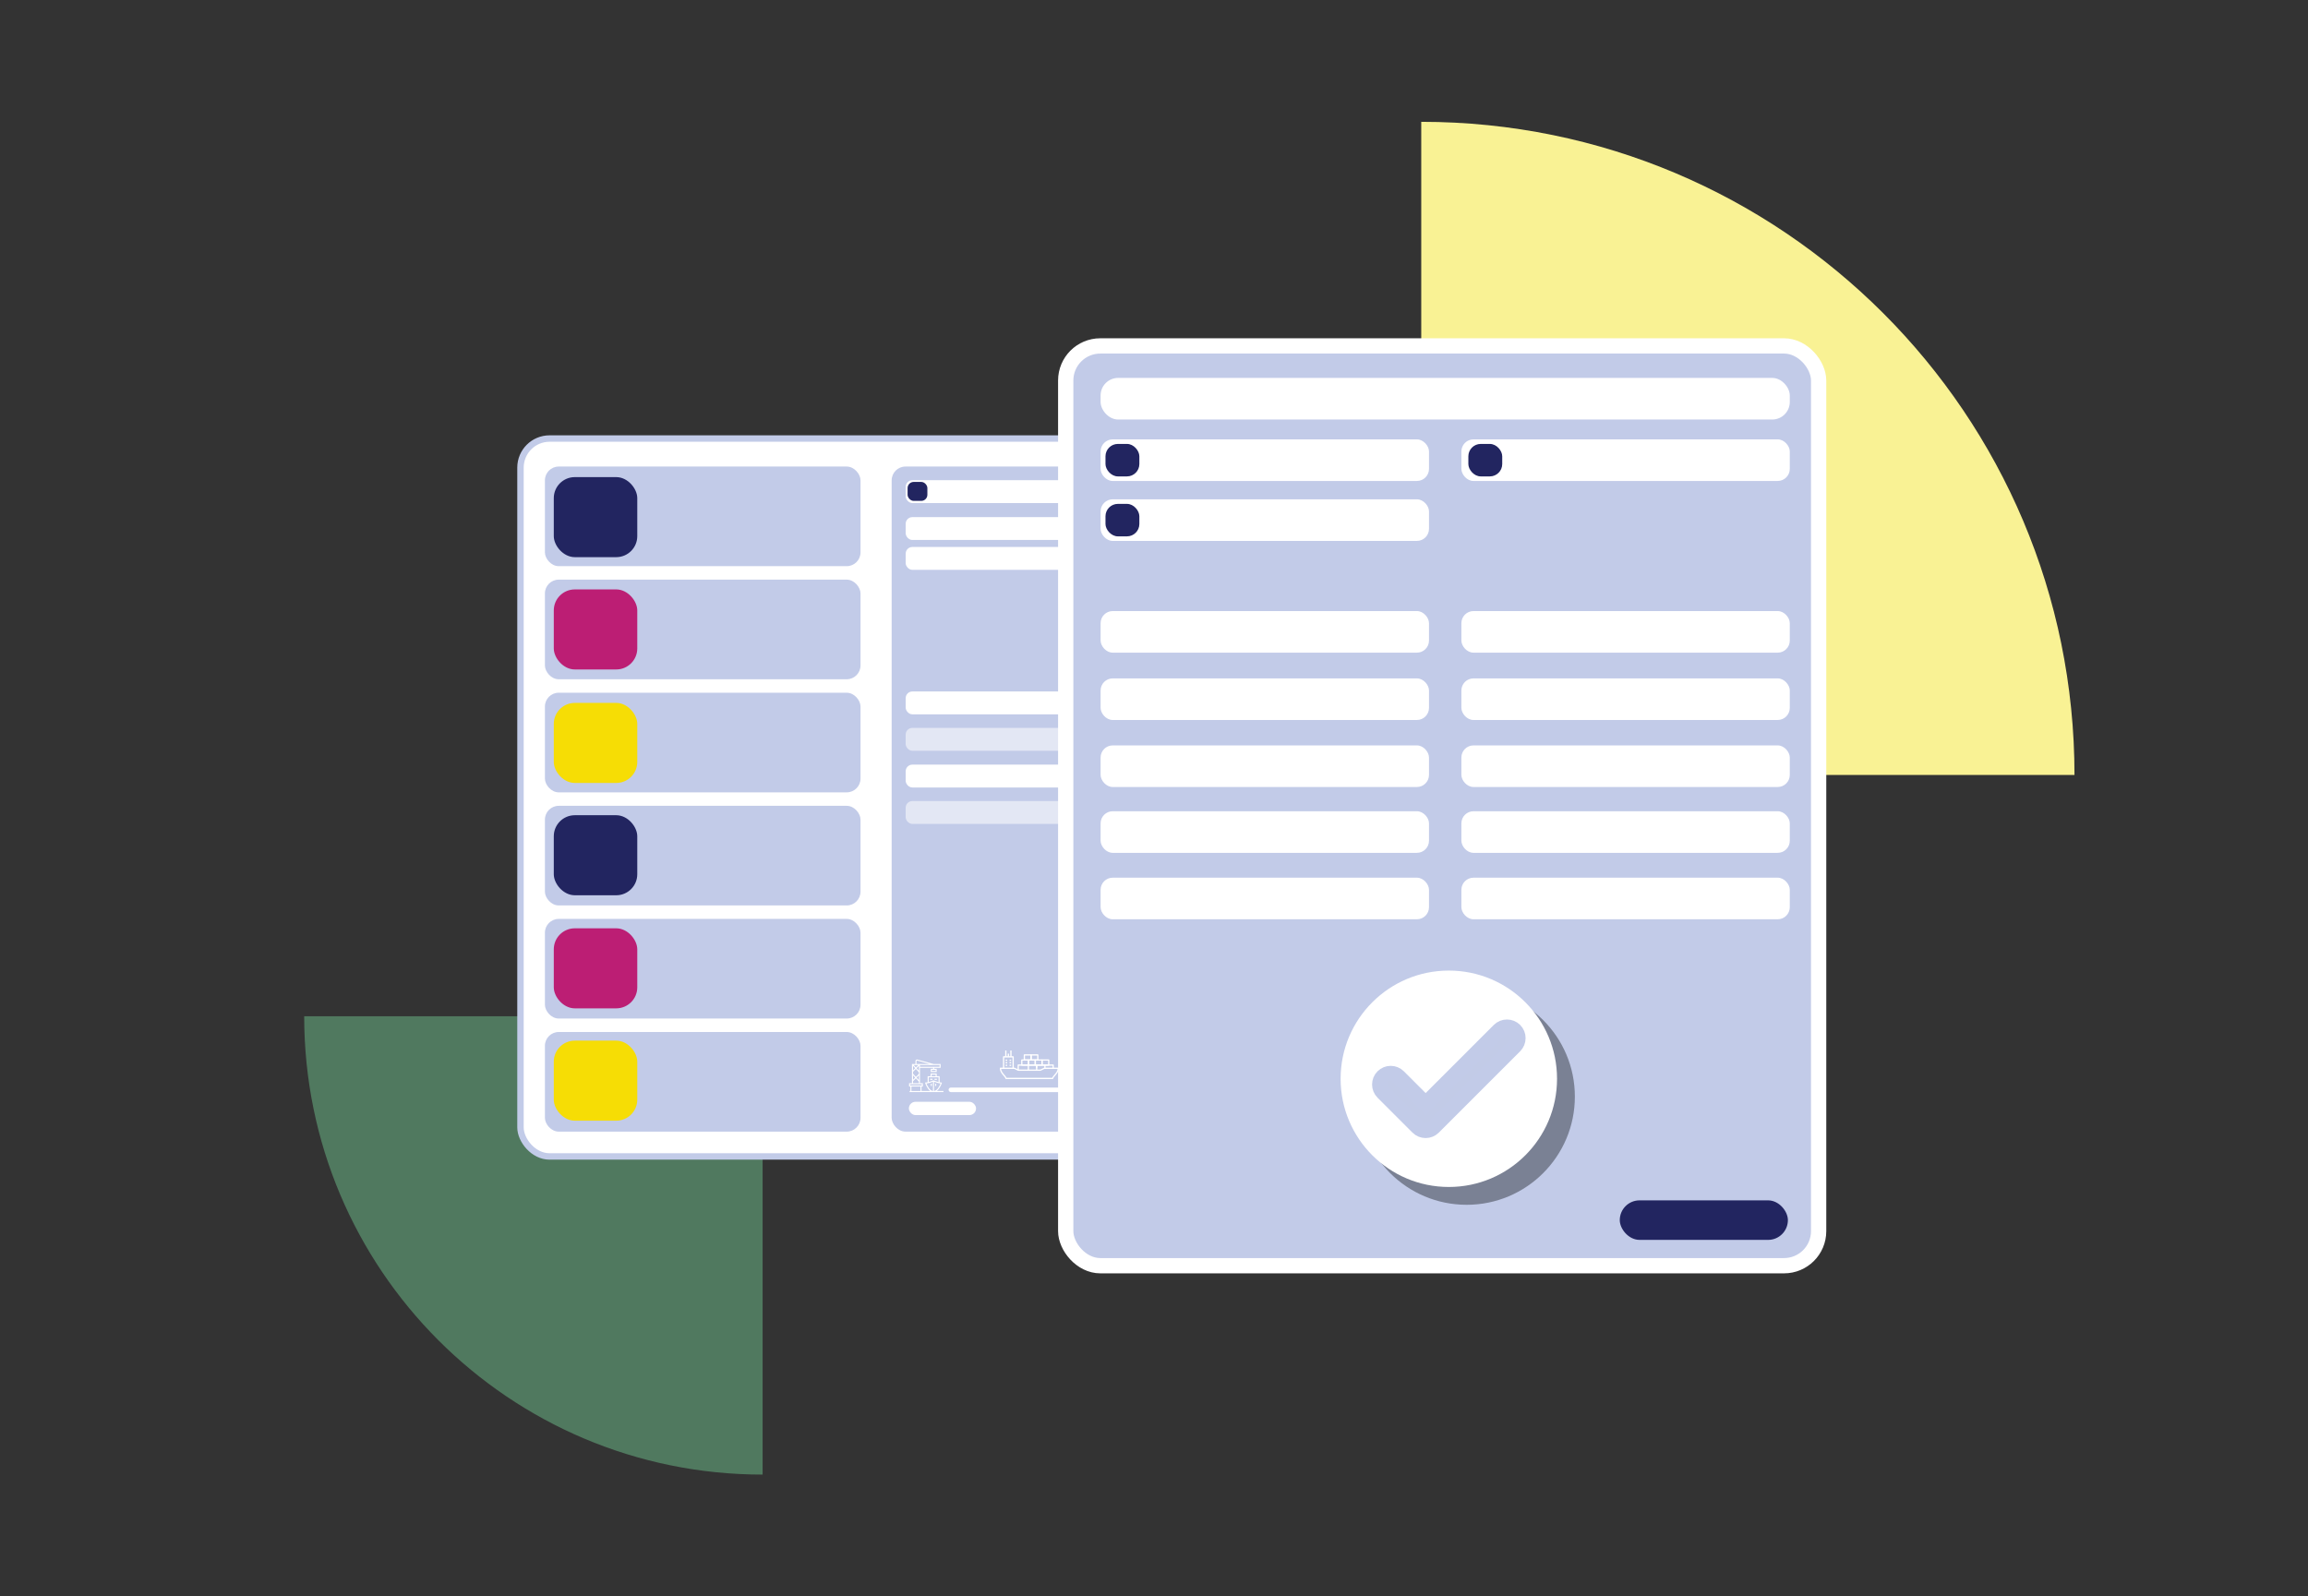 <svg xmlns="http://www.w3.org/2000/svg" id="Layer_1" data-name="Layer 1" viewBox="0 0 1217 841.89"><rect x="0" y="0" width="1217" height="841.89" fill="#333333" stroke="none"/><defs><style>      .cls-1 {        opacity: .54;      }      .cls-1, .cls-2, .cls-3, .cls-4, .cls-5, .cls-6, .cls-7, .cls-8, .cls-9 {        stroke-width: 0px;      }      .cls-1, .cls-10, .cls-9 {        fill: #fff;      }      .cls-2 {        fill: #6fc38d;        opacity: .49;      }      .cls-3 {        fill: #222560;      }      .cls-10 {        stroke-width: 3.39px;      }      .cls-10, .cls-11, .cls-12 {        stroke-miterlimit: 10;      }      .cls-10, .cls-12 {        stroke: #c2cbe8;      }      .cls-4 {        fill: #f6dd05;      }      .cls-11 {        stroke: #fff;      }      .cls-11, .cls-5 {        fill: #c2cbe8;      }      .cls-11, .cls-12 {        stroke-width: 8.06px;      }      .cls-6 {        fill: #f9f294;      }      .cls-7 {        fill: #bc1e74;      }      .cls-12 {        fill: #c2cbe7;      }      .cls-8 {        fill: #7a8194;      }    </style></defs><g><path class="cls-2" d="M402.13,535.92v241.73c-133.5,0-241.73-108.23-241.73-241.73h241.73Z"></path><path class="cls-6" d="M749.42,408.69V64.24c190.24,0,344.45,154.22,344.45,344.45h-344.45Z"></path><g><rect class="cls-10" x="274.45" y="231.27" width="557.86" height="378.6" rx="15.33" ry="15.33"></rect><rect class="cls-5" x="287.33" y="246.04" width="166.42" height="52.54" rx="7.29" ry="7.29"></rect><rect class="cls-5" x="287.33" y="305.68" width="166.42" height="52.54" rx="7.29" ry="7.29"></rect><rect class="cls-5" x="287.33" y="365.32" width="166.42" height="52.54" rx="7.29" ry="7.29"></rect><rect class="cls-5" x="287.33" y="424.96" width="166.42" height="52.54" rx="7.29" ry="7.29"></rect><rect class="cls-5" x="287.33" y="484.6" width="166.42" height="52.54" rx="7.29" ry="7.29"></rect><rect class="cls-5" x="287.33" y="544.24" width="166.42" height="52.54" rx="7.29" ry="7.29"></rect><rect class="cls-5" x="470.17" y="246.04" width="350.74" height="350.74" rx="7.29" ry="7.29"></rect><rect class="cls-9" x="477.56" y="253.24" width="221.59" height="12.05" rx="3.52" ry="3.52"></rect><rect class="cls-9" x="500.18" y="573.54" width="179.34" height="2.4" rx="1.2" ry="1.2"></rect><rect class="cls-9" x="477.56" y="272.71" width="109.01" height="12.05" rx="3.52" ry="3.52"></rect><rect class="cls-9" x="590.14" y="272.71" width="109.01" height="12.05" rx="3.52" ry="3.52"></rect><rect class="cls-9" x="477.56" y="288.46" width="109.01" height="12.05" rx="3.52" ry="3.52"></rect><rect class="cls-9" x="479.25" y="581.04" width="35.42" height="7.03" rx="3.52" ry="3.52"></rect><rect class="cls-9" x="665.22" y="581.04" width="35.42" height="7.03" rx="3.52" ry="3.52"></rect><rect class="cls-9" x="477.56" y="364.66" width="221.59" height="12.05" rx="3.52" ry="3.52"></rect><rect class="cls-1" x="477.56" y="383.87" width="221.59" height="12.05" rx="3.52" ry="3.52"></rect><rect class="cls-9" x="477.56" y="403.24" width="221.59" height="12.05" rx="3.52" ry="3.52"></rect><rect class="cls-1" x="477.56" y="422.45" width="221.59" height="12.05" rx="3.52" ry="3.52"></rect><rect class="cls-9" x="706.42" y="253.24" width="106.85" height="334.94" rx="4.8" ry="4.8"></rect><rect class="cls-3" x="478.57" y="254.15" width="10.43" height="10" rx="3.23" ry="3.23"></rect><rect class="cls-3" x="292.01" y="251.61" width="44.02" height="42.21" rx="11.08" ry="11.08"></rect><rect class="cls-7" x="292.01" y="310.84" width="44.02" height="42.21" rx="11.08" ry="11.08"></rect><rect class="cls-4" x="292.01" y="370.69" width="44.02" height="42.21" rx="11.08" ry="11.08"></rect><rect class="cls-3" x="292.01" y="429.92" width="44.02" height="42.21" rx="11.08" ry="11.08"></rect><rect class="cls-7" x="292.01" y="489.56" width="44.02" height="42.21" rx="11.08" ry="11.08"></rect><rect class="cls-4" x="292.01" y="548.8" width="44.02" height="42.21" rx="11.08" ry="11.08"></rect><g><path class="cls-9" d="M699.44,567.82h-17.11c-.17,0-.32.14-.32.32v7.5c0,.17.14.32.32.32h17.11c.17,0,.32-.14.32-.32v-7.5c0-.17-.14-.32-.32-.32ZM699.13,575.32h-16.48v-6.86h16.48v6.86Z"></path><path class="cls-9" d="M684.26,569.25v5.26h.63v-5.26h-.63ZM686.07,569.25v5.26h.63v-5.26h-.63ZM687.87,569.25v5.26h.63v-5.26h-.63ZM689.67,569.25v5.26h.63v-5.26h-.63ZM691.47,569.25v5.26h.63v-5.26h-.63ZM693.27,569.25v5.26h.63v-5.26h-.63ZM695.08,569.25v5.26h.63v-5.26h-.63ZM696.88,569.25v5.26h.63v-5.26h-.63Z"></path><path class="cls-9" d="M682.65,568.13h-.63v-.56c0-.1.05-.19.13-.25l8.56-6.41.38.5-8.43,6.32v.41Z"></path><path class="cls-9" d="M690.89,560.2c-.83,0-1.5-.67-1.5-1.5h.63c0,.48.39.87.87.87s.87-.39.87-.87-.39-.87-.87-.87c-.17,0-.32-.14-.32-.32v-1.22h.63v.94c.67.15,1.18.75,1.18,1.46,0,.83-.67,1.5-1.5,1.5Z"></path><path class="cls-9" d="M699.76,568.13h-.63v-.41l-8.43-6.32c-.08-.06-.13-.15-.13-.25v-1.33h.63v1.17l8.43,6.32c.08.06.13.15.13.25v.56Z"></path><path class="cls-9" d="M692.46,556.61h-3.16c-.17,0-.32-.14-.32-.32v-2.65c0-.17.14-.32.32-.32h3.16c.17,0,.32.14.32.32v2.65c0,.17-.14.32-.32.32ZM689.61,555.98h2.53v-2.02h-2.53v2.02Z"></path></g><g><rect class="cls-9" x="490.45" y="568.91" width="1.26" height=".56"></rect><rect class="cls-9" x="492.76" y="568.91" width="1.26" height=".56"></rect><rect class="cls-9" x="490.8" y="571.53" width=".56" height="1.18"></rect><rect class="cls-9" x="493.11" y="571.53" width=".56" height="1.18"></rect><path class="cls-9" d="M493.96,575.35c1.65-1.22,2.66-4.03,2.66-4.2v-.27h-.27c-.29-.02-.59-.06-.89-.11v-3.2h-1.54v-1.43h-3.23v1.43h-1.54v3.17c-.35.07-.7.11-1.03.13h-.27v.28c0,.17,1.01,2.99,2.66,4.2h-4.59v-2.35h.7v-1.74h-1.53v-8.12h6.94v.52h-1.23v1.71h3.12v-1.71h-1.33v-.52h3.4v-2.01h-3.64l-8.58-2.35c-.25-.07-.52-.02-.73.14-.21.16-.33.4-.33.66v1.55h-1.83v10.13h-1.53v1.74h.7v2.35h-.42v.56h17.85v-.56h-3.52ZM493.36,564.21v.6h-2.01v-.6h2.01ZM495.43,561.68v.9h-10.34v-.9h10.34ZM483.26,559.58c0-.09.04-.17.11-.22.07-.05.16-.07.24-.05l6.63,1.81h-6.98v-1.55ZM484.2,561.68l-1.26,1.26-1.15-1.26h2.41ZM484.54,562.13v2.54l-1.22-1.33,1.22-1.22ZM481.44,562.12l1.11,1.21-1.11,1.11v-2.33ZM481.44,565.23l1.49-1.49,1.61,1.75v1l-.09-.09-1.5,1.5-1.51-1.64v-1.03ZM484.54,567.09v2.54l-1.22-1.33,1.22-1.22ZM481.44,567.08l1.11,1.21-1.11,1.11v-2.33ZM481.44,570.19l1.49-1.49,1.61,1.75v.8h-3.1v-1.06ZM479.9,572.44v-.63h6.17v.63h-6.17ZM485.37,575.35h-4.77v-2.35h4.77v2.35ZM491.25,566.69h2.11v.88h-2.11v-.88ZM491.96,575.35c-1.7-.09-3.04-2.9-3.45-3.95,1.42-.14,2.92-.73,3.45-.95v4.9ZM491.98,569.83l-.06.03s-1.02.46-2.22.76v-2.49h5.2v2.53c-1.25-.3-2.35-.79-2.36-.8l-.05-.03h-.51ZM492.51,570.44c.53.22,2.02.81,3.45.95-.41,1.05-1.75,3.86-3.45,3.95v-4.9Z"></path></g><g><path class="cls-9" d="M534.56,563.36h-.67v-5.69h-4.35v5.69h-.67v-6.03c0-.18.15-.33.33-.33h5.02c.18,0,.33.15.33.33v6.03Z"></path><rect class="cls-9" x="530.04" y="553.98" width=".67" height="3.35"></rect><rect class="cls-9" x="532.72" y="553.98" width=".67" height="3.35"></rect><rect class="cls-9" x="531.38" y="555.66" width=".67" height="1.67"></rect><rect class="cls-9" x="530.27" y="558.79" width=".83" height=".67"></rect><rect class="cls-9" x="532.34" y="558.79" width=".83" height=".67"></rect><rect class="cls-9" x="530.27" y="560.13" width=".83" height=".67"></rect><rect class="cls-9" x="532.34" y="560.13" width=".83" height=".67"></rect><rect class="cls-9" x="530.27" y="561.47" width=".83" height=".67"></rect><rect class="cls-9" x="532.34" y="561.47" width=".83" height=".67"></rect><path class="cls-9" d="M546.96,564.37h-.67v-2.68c0-.18.15-.33.33-.33h4.35v.67h-4.02v2.34Z"></path><path class="cls-9" d="M555.67,563.36h-.67v-1.34h-3.68v1.34h-.67v-1.67c0-.18.15-.33.33-.33h4.35c.18,0,.33.15.33.33v1.67Z"></path><path class="cls-9" d="M549.44,562.02h-3.55c-.18,0-.33-.15-.33-.33v-2.68c0-.18.15-.33.33-.33h3.55c.18,0,.33.15.33.33v2.68c0,.18-.15.33-.33.33ZM546.23,561.35h2.88v-2.01h-2.88v2.01Z"></path><path class="cls-9" d="M552.99,562.02h-3.55c-.18,0-.33-.15-.33-.33v-2.68c0-.18.15-.33.33-.33h3.55c.18,0,.33.15.33.33v2.68c0,.18-.15.33-.33.33ZM549.78,561.35h2.88v-2.01h-2.88v2.01Z"></path><path class="cls-9" d="M537.24,564.37h-.67v-2.68c0-.18.15-.33.33-.33h5.36v.67h-5.02v2.34Z"></path><path class="cls-9" d="M542.6,564.37h-.67v-2.68c0-.18.15-.33.33-.33h4.35c.18,0,.33.15.33.33v1.67h-.67v-1.34h-3.68v2.34Z"></path><path class="cls-9" d="M542.35,562.02h-3.55c-.18,0-.33-.15-.33-.33v-2.68c0-.18.15-.33.33-.33h3.55c.18,0,.33.15.33.33v2.68c0,.18-.15.33-.33.33ZM539.13,561.35h2.88v-2.01h-2.88v2.01Z"></path><path class="cls-9" d="M545.89,562.02h-3.55c-.18,0-.33-.15-.33-.33v-2.68c0-.18.15-.33.33-.33h3.55c.18,0,.33.15.33.33v2.68c0,.18-.15.33-.33.33ZM542.68,561.35h2.88v-2.01h-2.88v2.01Z"></path><path class="cls-9" d="M543.69,559.34h-3.55c-.18,0-.33-.15-.33-.33v-2.68c0-.18.15-.33.33-.33h3.55c.18,0,.33.15.33.33v2.68c0,.18-.15.33-.33.33ZM540.47,558.67h2.88v-2.01h-2.88v2.01Z"></path><path class="cls-9" d="M547.23,559.34h-3.55c-.18,0-.33-.15-.33-.33v-2.68c0-.18.15-.33.33-.33h3.55c.18,0,.33.15.33.33v2.68c0,.18-.15.33-.33.33ZM544.02,558.67h2.88v-2.01h-2.88v2.01Z"></path><path class="cls-9" d="M558.01,563.03h-7.37c-.05,0-.1.01-.15.04l-1.94.97h-11.57l-.41-.21-1.52-.76s-.1-.04-.15-.04h-7.37c-.19,0-.33.15-.33.34,0,1.68,1.06,2.9,1.91,3.89.49.56.95,1.09,1.07,1.56.04.15.17.25.32.25h24.54c.15,0,.28-.1.32-.25.12-.47.58-1,1.07-1.56.85-.98,1.91-2.21,1.91-3.89,0-.19-.15-.34-.33-.34ZM555.93,566.81c-.47.54-.91,1.05-1.13,1.57h-24.06c-.22-.53-.66-1.04-1.13-1.57-.75-.87-1.6-1.85-1.73-3.11h6.94l1.94.97s.1.04.15.04h11.72c.05,0,.1-.01.15-.04l1.94-.97h6.94c-.13,1.27-.98,2.24-1.73,3.11Z"></path></g><rect class="cls-5" x="714.01" y="260" width="92.89" height="14.51" rx="3.52" ry="3.52"></rect><rect class="cls-5" x="714.01" y="290.32" width="92.89" height="14.51" rx="3.52" ry="3.52"></rect><rect class="cls-5" x="714.01" y="320.64" width="92.89" height="14.51" rx="3.52" ry="3.52"></rect><rect class="cls-5" x="714.01" y="350.96" width="92.89" height="14.51" rx="3.52" ry="3.52"></rect></g></g><g><g><rect class="cls-11" x="561.95" y="182.43" width="397.01" height="485.06" rx="18.23" ry="18.23"></rect><rect class="cls-9" x="580.34" y="231.71" width="173.17" height="21.94" rx="6.39" ry="6.39"></rect><rect class="cls-9" x="580.34" y="199.3" width="363.41" height="21.94" rx="9.26" ry="9.26"></rect><rect class="cls-3" x="582.92" y="234.11" width="17.86" height="17.13" rx="6.53" ry="6.53"></rect><rect class="cls-9" x="580.34" y="263.32" width="173.17" height="21.94" rx="6.39" ry="6.39"></rect><rect class="cls-9" x="580.34" y="322.25" width="173.17" height="21.94" rx="6.39" ry="6.39"></rect><rect class="cls-9" x="770.58" y="322.25" width="173.17" height="21.94" rx="6.39" ry="6.39"></rect><rect class="cls-9" x="580.34" y="357.76" width="173.17" height="21.94" rx="6.39" ry="6.39"></rect><rect class="cls-9" x="770.58" y="357.76" width="173.17" height="21.94" rx="6.39" ry="6.39"></rect><rect class="cls-9" x="580.34" y="393.1" width="173.17" height="21.94" rx="6.39" ry="6.39"></rect><rect class="cls-9" x="770.58" y="393.1" width="173.17" height="21.94" rx="6.39" ry="6.39"></rect><rect class="cls-9" x="580.34" y="427.82" width="173.17" height="21.94" rx="6.39" ry="6.39"></rect><rect class="cls-9" x="770.58" y="427.82" width="173.17" height="21.94" rx="6.39" ry="6.39"></rect><rect class="cls-9" x="580.34" y="462.86" width="173.17" height="21.94" rx="6.39" ry="6.39"></rect><rect class="cls-9" x="770.58" y="462.86" width="173.17" height="21.94" rx="6.39" ry="6.39"></rect><rect class="cls-3" x="582.92" y="265.73" width="17.86" height="17.13" rx="6.53" ry="6.53"></rect><rect class="cls-9" x="770.58" y="231.71" width="173.17" height="21.94" rx="6.39" ry="6.39"></rect><rect class="cls-3" x="774.26" y="234.11" width="17.86" height="17.13" rx="6.53" ry="6.53"></rect><rect class="cls-3" x="854.1" y="633.03" width="88.65" height="20.84" rx="10.42" ry="10.42"></rect></g><g><circle class="cls-8" cx="773.36" cy="578.31" r="57.06"></circle><circle class="cls-9" cx="763.96" cy="568.91" r="57.06"></circle><path class="cls-12" d="M798.72,543.37c-2.26-2.26-5.94-2.26-8.2,0l-38.78,38.78-14.33-14.33c-2.26-2.26-5.94-2.26-8.2,0-2.26,2.26-2.26,5.94,0,8.2l18.43,18.43c2.26,2.26,5.94,2.26,8.2,0l42.88-42.88c2.26-2.26,2.26-5.94,0-8.2Z"></path></g></g></svg>